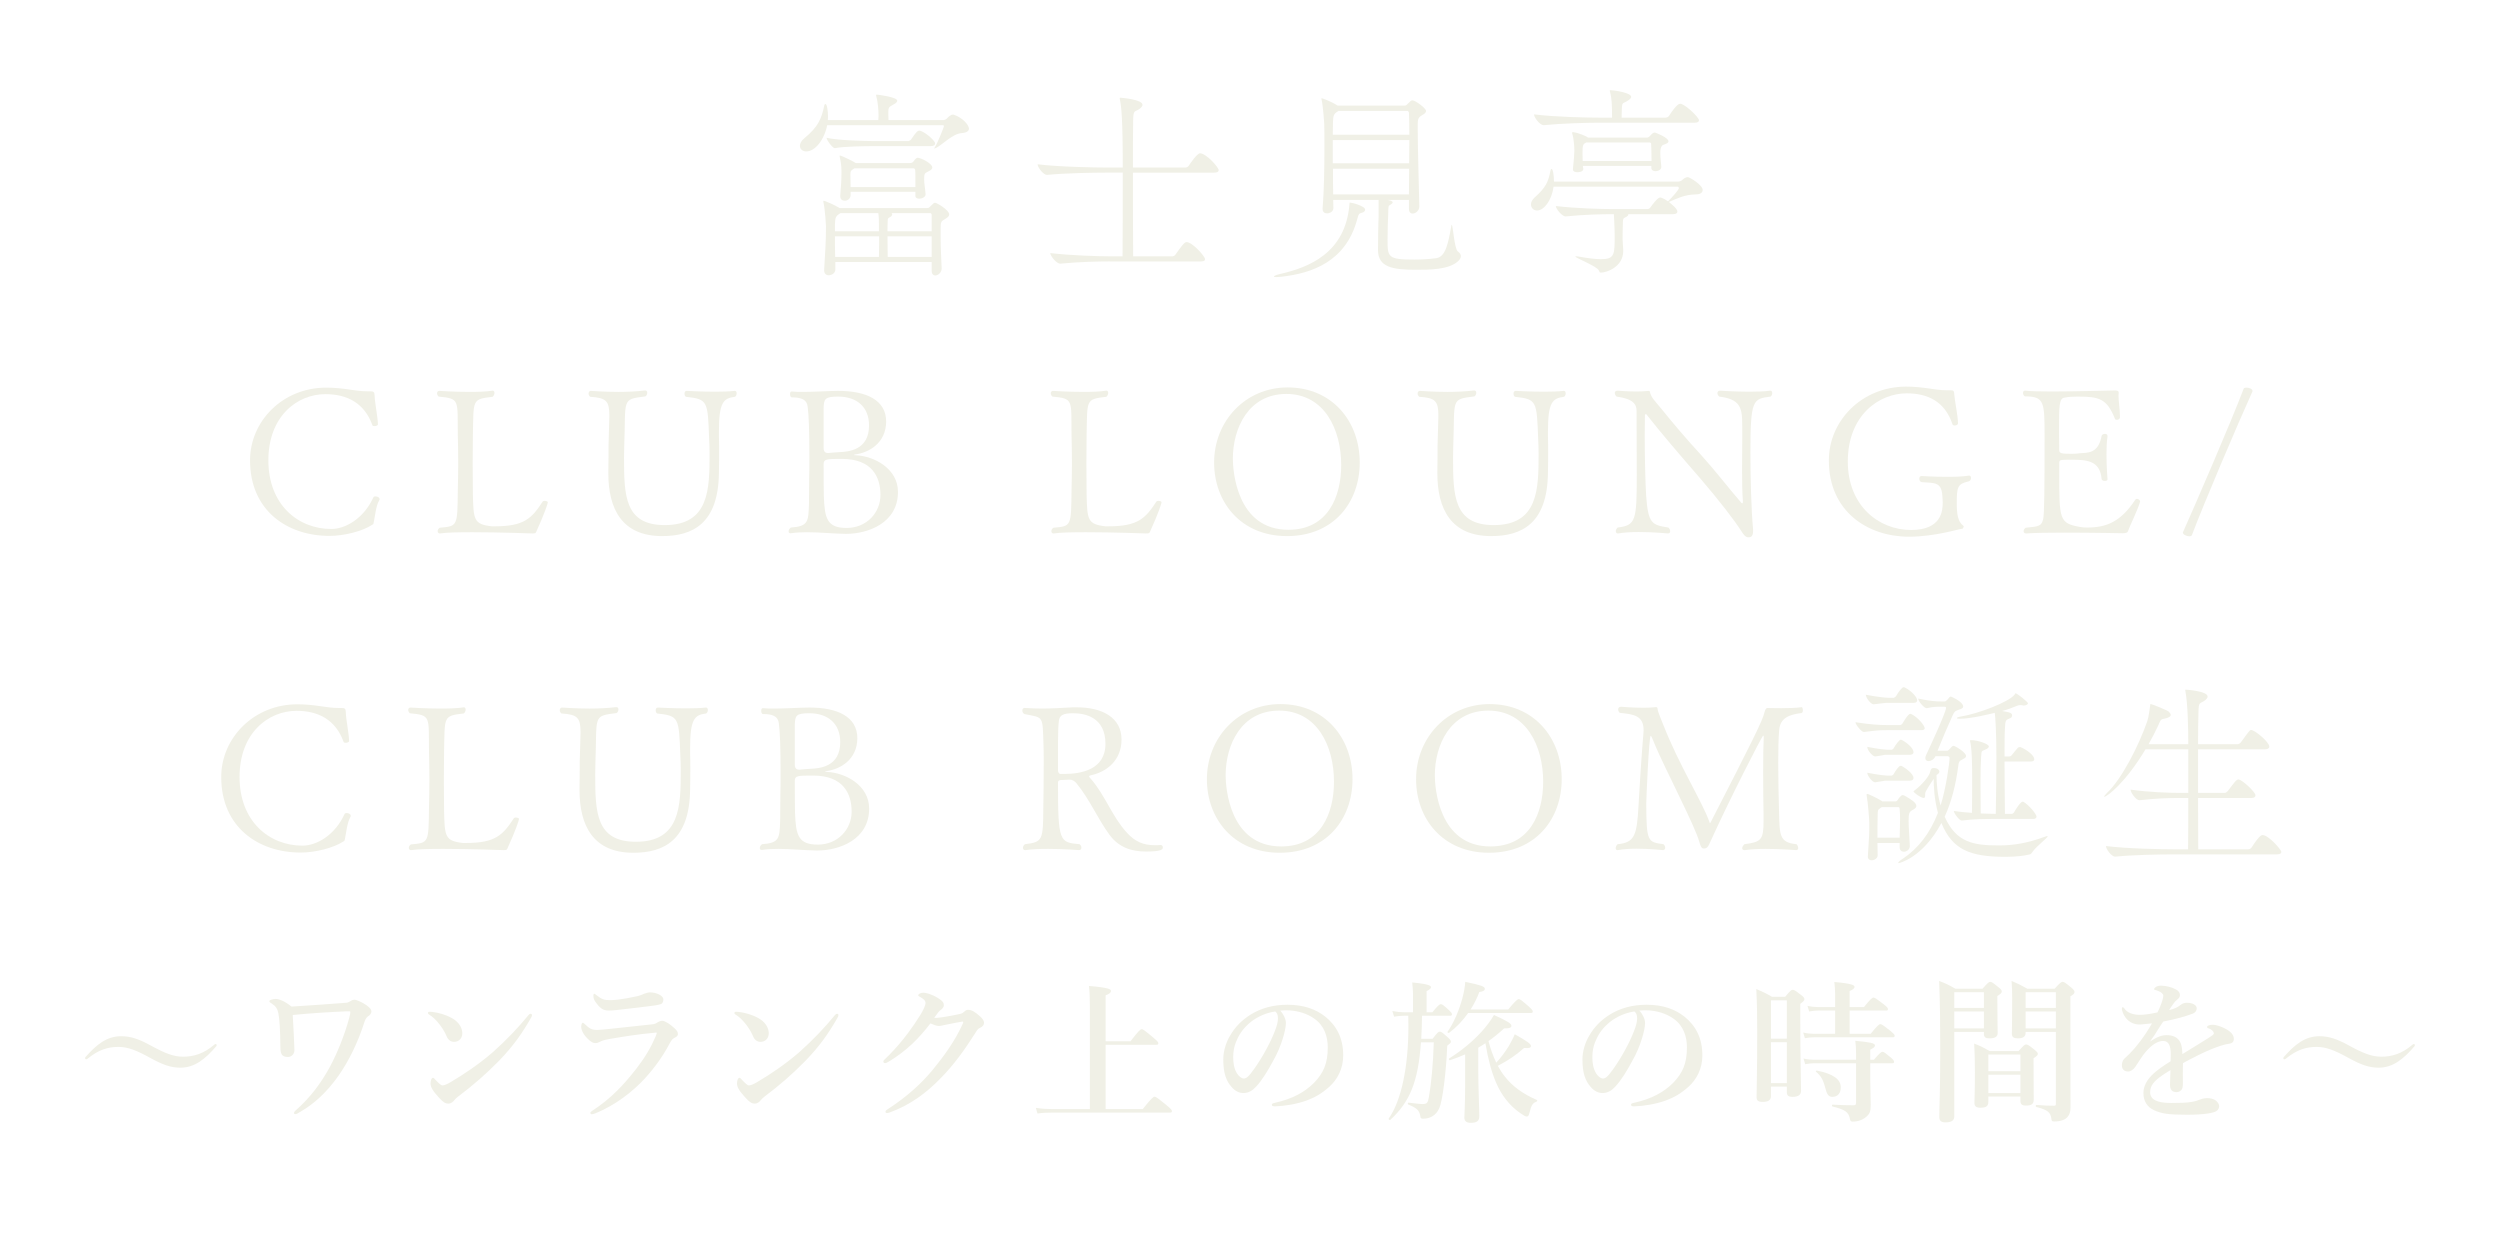 <?xml version="1.0" encoding="UTF-8"?><svg id="layout" xmlns="http://www.w3.org/2000/svg" xmlns:xlink="http://www.w3.org/1999/xlink" viewBox="0 0 654.575 328"><defs><style>.cls-1{fill:none;filter:url(#drop-shadow-4);}.cls-2{fill:#f0f0e6;}</style><filter id="drop-shadow-4" filterUnits="userSpaceOnUse"><feOffset dx="0" dy="0"/><feGaussianBlur result="blur" stdDeviation="13.333"/><feFlood flood-color="#251e1c" flood-opacity=".5"/><feComposite in2="blur" operator="in"/><feComposite in="SourceGraphic"/></filter></defs><g class="cls-1"><path class="cls-2" d="m39.486,273.752c3.72,2.04,5.96,2.921,8.44,2.921,2.72,0,5.359-.72,8.199-3.16.121-.12.201-.16.361-.16.12,0,.24.12.24.28s-.04.24-.12.32c-2.84,3.32-5.639,5.599-9.359,5.599-2.52,0-4.6-.759-7.76-2.479-3.759-2.079-5.999-2.96-8.479-2.96-2.76,0-5.199.72-8.12,3.12-.12.079-.199.12-.359.12-.121,0-.241-.079-.241-.24,0-.121,0-.241.081-.32,2.88-3.28,5.599-5.48,9.319-5.48,2.56,0,4.641.72,7.799,2.44Z"/><path class="cls-2" d="m90.687,262.553c.44-.04.84-.28,1.16-.48.359-.24.639-.319.96-.319.52,0,2.079.68,3.201,1.479.879.641,1.24,1.12,1.24,1.6s-.361.921-.72,1.16c-.4.24-.799.639-1.081,1.52-1.799,5.68-4.199,10.359-6.719,14-3.12,4.479-6.52,7.52-10.04,9.56-.639.359-1,.639-1.28.639s-.44-.079-.44-.28.201-.48.48-.72c3.68-3.24,6.56-7,8.96-11.44,1.799-3.359,3.76-8.039,5.04-12.799.199-.799.28-1.12.28-1.479,0-.081-.04-.201-.241-.201h-.759c-4.4.201-8.72.44-14.079.961.199,4.079.4,6.919.44,9.159,0,1.201-.88,1.84-1.72,1.84-.76,0-1.32-.24-1.56-.6-.28-.4-.401-1.079-.401-2.24-.039-4.199-.199-6.879-.52-8.599-.24-1.16-.639-1.84-1.799-2.6-.361-.24-.56-.28-.56-.6s1.12-.56,1.639-.56c.72,0,2.16.4,4.16,2,5.199-.32,10.199-.68,14.359-1Z"/><path class="cls-2" d="m112.049,265.232c0-.199.159-.32.4-.32.16,0,.359,0,.759.04,1.56.201,3.32.641,5.081,1.6,1.84,1,2.759,2.56,2.759,4,0,1.359-.96,2.24-2.16,2.24-.759,0-1.52-.4-1.96-1.48-.32-.759-.799-1.68-1.68-2.879-1-1.32-1.96-2.241-2.919-2.801-.201-.12-.28-.24-.28-.4Zm5.839,18.16c3.681-2.16,7.6-4.84,11.081-7.84,3.68-3.28,6.68-6.44,9.398-9.76.201-.24.401-.359.521-.359.28,0,.4.16.4.359,0,.201-.079.4-.24.68-2.32,4.081-4.72,7.48-8.32,11.201-3.44,3.52-6.799,6.439-10.68,9.359-.44.32-.84.72-1.039.96-.361.48-.88.96-1.6.96-.84,0-1.361-.359-2.44-1.52-1.72-1.84-2.24-2.88-2.24-3.72s.28-1.52.639-1.52c.201,0,.32.16.641.52.88.921,1.44,1.48,1.84,1.48.479,0,1.199-.32,2.039-.799Z"/><path class="cls-2" d="m160.049,269.352c2.4-.28,5.72-.6,10.799-1.16.52-.039.88-.199,1.4-.56.32-.199.76-.359,1.16-.359.72,0,2.079.919,3.12,1.88.88.799.96,1.159.96,1.639,0,.44-.44.72-.84.921-.56.28-.799.52-1.44,1.72-1.56,2.96-3.639,5.919-6.24,8.799-3,3.319-7.72,7.12-13.12,9.279-.319.121-.639.241-.879.241-.241,0-.401-.16-.401-.4,0-.201.32-.361.561-.561,4.799-3.12,8.24-6.799,11.559-11.079,2.24-2.919,3.801-5.56,5-8.4.12-.28.28-.759.28-.84,0-.12-.079-.12-.28-.12-.16,0-.44.04-.639.081-4.28.4-7.44.919-11.44,1.599-1.52.28-2.04.48-2.4.681-.44.24-.88.4-1.28.4-.641,0-1.12-.201-2.201-1.28-1.159-1.201-1.56-2.32-1.56-2.921,0-.68.201-1.12.401-1.12.159,0,.24.081.599.4,1.16,1.081,1.68,1.48,3.241,1.48.52,0,2.24-.16,3.639-.32Zm1.919-7.639c1.48-.201,3.12-.48,4.88-.88,1-.24,1.4-.479,1.799-.639.48-.201,1.16-.361,1.56-.361,1.76,0,3.48.921,3.48,1.799,0,.521-.12,1.121-.799,1.32-.801.241-1.801.361-2.44.44-1.68.24-6,.72-9.16,1.081-.799.079-1.44.12-1.919.12-1.44,0-2.241-.56-3.44-2.241-.48-.639-.56-1.159-.56-1.719,0-.28.079-.44.24-.44.12,0,.24.12.44.28,1.52,1.159,2.04,1.4,3.76,1.4.639,0,1.4-.081,2.159-.16Z"/><path class="cls-2" d="m192.288,265.232c0-.199.16-.32.4-.32.16,0,.361,0,.76.04,1.56.201,3.32.641,5.079,1.6,1.84,1,2.76,2.56,2.76,4,0,1.359-.961,2.24-2.16,2.24-.76,0-1.52-.4-1.96-1.48-.32-.759-.801-1.68-1.68-2.879-1-1.32-1.961-2.241-2.921-2.801-.201-.12-.28-.24-.28-.4Zm5.84,18.16c3.68-2.16,7.6-4.84,11.079-7.84,3.68-3.28,6.68-6.44,9.4-9.76.201-.24.4-.359.52-.359.28,0,.4.16.4.359,0,.201-.079.4-.24.68-2.32,4.081-4.72,7.48-8.319,11.201-3.44,3.52-6.801,6.439-10.68,9.359-.44.32-.84.72-1.04.96-.359.48-.88.96-1.6.96-.84,0-1.359-.359-2.44-1.52-1.719-1.84-2.24-2.88-2.24-3.72s.28-1.52.641-1.52c.199,0,.319.16.639.52.88.921,1.44,1.48,1.84,1.48.48,0,1.201-.32,2.04-.799Z"/><path class="cls-2" d="m257.648,267.752c0,.561-.28,1.04-1.04,1.361-.639.28-.84.72-1.24,1.359-2.72,4.28-5.639,8.4-9.24,12-3.639,3.76-7.96,6.88-12.96,8.72-.32.12-.6.24-.919.24-.241,0-.401-.079-.401-.359,0-.281.201-.401.681-.72,5.12-3.32,8.879-6.84,11.68-10.24,2.919-3.56,5.799-7.48,7.879-12.079.081-.201.12-.32.12-.401,0-.079-.079-.16-.199-.16-.961.121-2.28.44-4.04.76-1.12.201-1.6.4-2.16.4s-1.4-.319-2.199-.68c-1.521,2-3.12,3.799-4.76,5.359-1.84,1.72-3.759,3.16-5.799,4.44-.72.44-1.04.6-1.28.6-.359,0-.48-.16-.48-.44,0-.32.56-.72,1.521-1.68,1.52-1.56,3.28-3.52,4.96-5.799,1.12-1.48,2.199-3.081,3.24-4.76.68-1.12,1.32-2.4,1.32-3.079s-.68-1.16-1.44-1.56c-.361-.201-.48-.32-.48-.48,0-.199.521-.639,1.32-.639.641,0,2.12.319,3.919,1.439,1.241.76,1.48,1.28,1.48,1.88,0,.44-.44.96-.88,1.241-.359.24-.639.599-1.639,1.999.12.04.4.04.6.04.799-.04,1.759-.199,3.12-.44,1.639-.28,2.68-.52,3.199-.639.32-.081.56-.201.84-.48.201-.199.6-.56,1.04-.56.96,0,1.84.48,3.24,1.76.6.52,1,1.16,1,1.599Z"/><path class="cls-2" d="m289.487,290.391h9.72c2.32-2.919,2.799-3.24,3.079-3.24.361,0,.801.32,3.16,2.24,1.081.88,1.4,1.241,1.4,1.521s-.12.4-.52.4h-30.839c-1.16,0-2.48.04-3.84.24l-.44-1.479c1.68.24,2.96.319,4.24.319h9.919v-26.599c0-2.4-.079-4.319-.24-5.639,5.28.44,5.76.88,5.76,1.32s-.48.799-1.401,1.12v12.039h6.521c2.159-2.84,2.639-3.16,2.919-3.16.361,0,.799.32,3.04,2.201,1,.84,1.319,1.199,1.319,1.48,0,.28-.12.4-.52.4h-13.28v16.839Z"/><path class="cls-2" d="m336.688,267.873c0,.96-.359,2.639-.879,4.24-.521,1.68-1.361,3.759-2.521,5.759-1.24,2.32-2.84,5-4.439,6.68-.88.961-1.921,1.641-3.32,1.641-1,0-2.12-.48-3.04-1.56-1.44-1.6-2.199-3.641-2.199-7.28,0-1.96.639-4.28,1.72-6.079,1.4-2.48,3.199-4.201,5.4-5.6,2.72-1.68,5.879-2.6,9.68-2.6,4.359,0,7.479,1.201,9.919,3.12,2.919,2.361,4.68,5.56,4.68,10.16,0,3.44-1.48,6.28-3.68,8.24-2.04,1.799-3.76,2.76-5.921,3.56-2.56.921-5.68,1.44-8.199,1.52-.6,0-.88-.079-.88-.4s.241-.4.76-.52c4.72-1.04,7.88-2.84,10.28-5.24,2.479-2.56,3.599-5.081,3.599-9.28,0-2.84-.919-5.72-3.52-7.52-2.04-1.44-4.32-2-6.4-2.16-.6-.04-1.799-.04-2.52.04.759.84,1.479,2.159,1.479,3.28Zm-9.719.16c-1.801,1.599-2.72,3.199-3.4,4.919-.401,1-.681,2.32-.681,3.799,0,1.68.241,3.081,1,4.32.521.799,1.241,1.32,1.76,1.32.641,0,1.24-.401,2.76-2.56,2.24-3.121,4.4-7.241,5.359-9.801.56-1.4.84-2.439.84-3.4,0-.96-.28-1.479-.72-1.799-3.04.44-5.52,1.919-6.919,3.201Z"/><path class="cls-2" d="m372.329,265.952c-.04,2-.079,4.04-.199,6.04h2.96c1.24-1.641,1.56-1.88,1.88-1.88.4,0,.72.24,2.079,1.479.6.521.84.841.84,1.16,0,.28-.12.401-.96,1.04-.28,7.079-1.24,14.52-2.081,16.359-.439,1-1.079,1.72-1.879,2.16-.681.4-1.48.6-2.4.6-.48,0-.641-.16-.681-.641-.24-1.639-1.12-2.24-3.159-3.079-.201-.081-.121-.521.079-.48,2,.24,3.12.361,3.56.361,1.24,0,1.48-.241,1.76-1.801.639-3.639,1.12-8.84,1.28-14.359h-3.361c-.72,10.4-2.96,15.639-8.039,20.319-.16.12-.521-.199-.4-.359,3.279-4.641,5.159-13.44,5.159-24.24,0-.56,0-1.479-.039-2.68h-1.16c-.76,0-1.521.081-2.56.24l-.44-1.479c1.199.24,2.079.32,2.96.32h2.44v-4.84c0-.681-.081-1.641-.201-2.961,4.52.44,4.921.88,4.921,1.28,0,.28-.401.6-1.16,1v5.521h1.52c1.44-1.801,1.921-2.12,2.201-2.12.359,0,.759.319,2.079,1.52.52.479.84.84.84,1.12s-.12.4-.52.4h-7.32Zm12.079-.72c-1.4,2-3.079,3.76-5,5.201-.159.12-.52-.121-.4-.28,1.641-2.32,3.04-5.641,3.88-8.76.4-1.52.68-3,.76-4.319,4.199.879,5.12,1.24,5.12,1.799,0,.48-.401.72-1.44.88-.6,1.599-1.361,3.12-2.28,4.56h9.84c2-2.4,2.479-2.72,2.759-2.72.361,0,.76.32,2.56,1.88.801.719,1.12,1.079,1.12,1.359s-.12.4-.52.4h-16.4Zm-.799,10.84c-1.28.56-2.6,1.079-3.96,1.52-.201.081-.4-.319-.241-.44,3.32-2.079,6.241-4.52,8.56-7.079,1.28-1.4,2.361-2.88,3.201-4.319,3.44,1.56,4.56,2.24,4.56,2.799,0,.479-.32.72-1.921.72-1.32,1.24-2.68,2.319-4.079,3.319.52,1.961,1.16,3.84,2.04,5.641,1.199-1.28,2.319-2.801,3.24-4.28.639-1.081,1.199-2.16,1.599-3.16,3.241,1.84,4.241,2.52,4.241,3.079,0,.401-.32.641-1.801.521-2.159,1.88-3.84,3.079-6.879,4.68.56,1,1.16,1.96,1.84,2.799,2.079,2.641,4.759,4.56,8.359,6.12.201.081.16.361-.04.44-1.039.4-1.359.88-1.84,2.84-.24.921-.4,1.079-.759,1.079-.28,0-.921-.359-1.641-.879-2.919-2-5.039-4.84-6.4-8.079-1.16-2.72-2.079-6.081-2.76-10.24-.599.4-1.24.799-1.879,1.159v5.641c0,4.639.28,10.4.28,12.319,0,1.24-.68,1.72-2.28,1.72-1.04,0-1.641-.44-1.641-1.359,0-.801.201-3.201.201-8.081v-8.479Z"/><path class="cls-2" d="m430.728,267.873c0,.96-.359,2.639-.879,4.24-.521,1.68-1.361,3.759-2.521,5.759-1.24,2.32-2.84,5-4.439,6.68-.88.961-1.921,1.641-3.32,1.641-1,0-2.12-.48-3.04-1.56-1.44-1.6-2.199-3.641-2.199-7.28,0-1.96.639-4.28,1.72-6.079,1.4-2.48,3.199-4.201,5.4-5.6,2.72-1.68,5.879-2.6,9.68-2.6,4.359,0,7.479,1.201,9.919,3.12,2.919,2.361,4.68,5.56,4.68,10.16,0,3.44-1.48,6.28-3.68,8.24-2.04,1.799-3.76,2.76-5.921,3.56-2.56.921-5.68,1.44-8.199,1.52-.6,0-.88-.079-.88-.4s.241-.4.76-.52c4.72-1.04,7.88-2.84,10.28-5.24,2.479-2.56,3.599-5.081,3.599-9.28,0-2.84-.919-5.72-3.52-7.52-2.04-1.44-4.32-2-6.4-2.16-.6-.04-1.799-.04-2.52.04.759.84,1.479,2.159,1.479,3.28Zm-9.719.16c-1.801,1.599-2.72,3.199-3.4,4.919-.401,1-.681,2.32-.681,3.799,0,1.68.241,3.081,1,4.32.521.799,1.241,1.32,1.76,1.32.641,0,1.24-.401,2.76-2.56,2.24-3.121,4.4-7.241,5.359-9.801.56-1.4.84-2.439.84-3.4,0-.96-.28-1.479-.72-1.799-3.04.44-5.52,1.919-6.919,3.201Z"/><path class="cls-2" d="m463.689,287.032c0,1.04-.799,1.48-2.12,1.48-1.24,0-1.641-.361-1.641-1.241,0-2.84.16-5.799.16-17.24,0-3.68-.039-7.359-.24-11.079,2,.88,2.32,1,4.12,2.04h3.44c1.32-1.6,1.639-1.84,1.96-1.84.4,0,.76.24,2.201,1.359.639.48.879.76.879,1.081s-.199.6-1.079,1.24v3.76c0,9.919.201,16.759.201,19.039,0,1.039-.76,1.56-2.201,1.56-1.079,0-1.52-.32-1.52-1.24v-1.44h-4.16v2.52Zm4.16-25.118h-4.16v10.039h4.16v-10.039Zm0,10.958h-4.16v10.72h4.16v-10.72Zm16.439-2.199h5.52c1.76-2.201,2.241-2.52,2.521-2.52.359,0,.799.319,2.639,1.759.799.681,1.12,1,1.12,1.28s-.12.4-.52.4h-20.639c-.72,0-1.4.081-2.359.241l-.44-1.48c1.079.241,1.879.32,2.68.32h5.68v-6.079h-4.52c-.681,0-1.361.079-2.28.24l-.44-1.48c1.04.241,1.84.32,2.639.32h4.6v-3.4c0-1.04-.081-2.079-.201-3.16,4.84.44,5.28.88,5.28,1.28s-.44.76-1.28,1.081v4.199h3.76c1.72-2.16,2.199-2.479,2.479-2.479.361,0,.801.319,2.641,1.72.84.68,1.16.999,1.16,1.279,0,.281-.121.401-.521.401h-9.52v6.079Zm5.4,12.12c0,1.479.12,4.919.12,6.4,0,1.68-.159,2.24-.919,3-.921.919-2.24,1.479-3.84,1.479-.361,0-.56-.16-.641-.52-.319-2.079-1.44-2.641-4.599-3.44-.201-.04-.201-.48,0-.48,2.039.121,3.919.16,5.439.16.561,0,.72-.12.72-.639v-10.359h-10.96c-.719,0-1.4.079-2.359.24l-.44-1.48c1.081.241,1.88.32,2.68.32h11.079v-1.759c0-1.401-.039-1.76-.199-3.201,3.96.359,5.16.641,5.16,1.201,0,.4-.361.68-1.241,1.12v2.639h.96c1.48-1.759,1.961-2.079,2.241-2.079.359,0,.759.32,2.16,1.479.56.48.879.84.879,1.12,0,.281-.12.401-.52.401h-5.72v4.4Zm-9.919,4.4c-1.04,0-1.44-.68-1.921-2.56-.52-2-1.159-3.04-2.359-4-.16-.12.04-.361.24-.32,4.361.88,6.241,2.32,6.241,4.4,0,1.521-.801,2.48-2.201,2.48Z"/><path class="cls-2" d="m511.689,270.192v22.12c0,1.079-.76,1.56-2.28,1.56-1.16,0-1.639-.4-1.639-1.44,0-2.96.24-5.88.24-17.719,0-5.961-.04-11.921-.28-17.88,2.079.84,2.359.961,4.24,2.04h7.12c1.359-1.56,1.68-1.799,2-1.799.4,0,.72.24,2.16,1.4.639.52.88.799.88,1.12,0,.359-.28.639-1.16,1.199v1.6c0,4.24.079,7.16.079,8.12s-.759,1.359-2.16,1.359c-1.039,0-1.44-.319-1.44-1.159v-.521h-7.759Zm7.759-10.4h-7.759v4.12h7.759v-4.12Zm0,5.04h-7.759v4.44h7.759v-4.44Zm1.16,22.279v1.401c0,1.12-.599,1.52-2.079,1.52-1.079,0-1.56-.361-1.56-1.24,0-1.32.12-2.72.12-8.04,0-2.479-.04-5-.201-7.52,1.921.76,2.201.919,4.081,1.96h7.56c1.319-1.479,1.639-1.72,1.96-1.72.4,0,.76.201,2.12,1.32.72.56.96.84.96,1.16s-.32.6-1.12,1.12v1.799c0,4.76.04,8,.04,9.079,0,1.121-.6,1.521-2.04,1.521-1.079,0-1.44-.4-1.44-1.201v-1.16h-8.4Zm8.4-10.999h-8.4v4.359h8.4v-4.359Zm0,5.28h-8.4v4.799h8.4v-4.799Zm1.361-11.201v.201c0,1.04-.681,1.479-2,1.479-1.12,0-1.6-.319-1.6-1.199,0-1.52.079-3.079.079-9.32,0-1.479-.039-2.999-.159-4.52,1.96.84,2.24,1,4.12,2.04h7.159c1.4-1.56,1.76-1.799,2.081-1.799.4,0,.72.24,2.199,1.439.68.6.921.88.921,1.201,0,.4-.241.68-1.081,1.16v4.799c0,22.279.04,23.319.04,24.4,0,1-.28,1.799-.799,2.4-.681.759-1.84,1.16-3.48,1.16-.52,0-.68-.121-.72-.561-.199-1.84-.919-2.439-3.96-3.24-.201-.04-.201-.52,0-.52,2.4.16,3,.199,4.639.199.401,0,.48-.079.48-.56v-18.759h-7.919Zm7.919-10.4h-7.919v4.12h7.919v-4.12Zm0,5.04h-7.919v4.44h7.919v-4.44Z"/><path class="cls-2" d="m579.409,268.313c.72,0,2.039.4,3.199.999,1.88.961,2.28,1.961,2.28,2.72,0,.801-.52,1.201-1.4,1.28-.479.04-1.12.201-2.24.56-1.84.641-3.359,1.241-5.919,2.521-1.32.68-2.801,1.4-3.76,1.96-.04,1-.04,2.199-.04,3.04,0,2.199.081,2.879-.12,3.52-.24.68-.88,1.04-1.48,1.04-1.159,0-1.759-.561-1.759-1.921,0-.72.079-1.68.12-3.84-.96.56-1.6,1-2.079,1.32-2.16,1.479-3.241,2.72-3.241,4.44,0,1.879,1.681,2.84,5.44,2.84,2.32,0,4-.04,5.44-.28.96-.16,1.52-.361,2.359-.681.48-.199,1.241-.319,1.641-.319.84,0,1.799.199,2.359.68.44.359.84.88.84,1.479,0,.48-.319.961-.68,1.201-.799.56-3.24,1-7.799,1-4.76,0-6.639-.28-8.6-1.201-1.639-.759-2.759-2.24-2.759-4.479,0-1.76.88-3.52,2.759-5.201.84-.759,2.32-1.879,4.361-3.12.039-.72.039-1.319.039-1.879,0-2.121-.52-3.44-1.96-3.44-1.479,0-2.919.96-4.52,2.759-1.079,1.241-1.88,2.68-2.84,4.081-.48.68-1.24,1.159-1.799,1.159-.48,0-.961-.12-1.241-.439-.24-.241-.44-.521-.44-1.28,0-.48.241-1.28.641-1.641.4-.359.96-.88,1.4-1.32,1.68-1.68,3.88-4.479,5.84-7.919-.76.081-1.919.201-2.88.28-1.84.16-3.919-.76-4.799-3.24-.16-.4-.201-.68-.201-.921,0-.199.081-.359.241-.359.12,0,.32.16.44.359.68,1.081,2.24,1.641,4,1.641,1.039,0,2.479-.16,4.639-.641.44-.759,1.12-2.52,1.32-3.28.12-.479.199-.759.199-1.079,0-.28-.16-.48-.359-.68-.241-.241-.521-.361-.96-.56-.281-.12-.641-.241-.841-.28-.199-.04-.24-.081-.24-.201,0-.201.16-.32.28-.44.361-.359,1-.479,1.48-.479,1.359,0,2.919.4,4.039,1.039.72.4.961.921.961,1.48,0,.4-.28.799-.56,1-.48.359-.841.759-1.081,1.12-.24.32-.88,1.24-1.199,1.76,1.439-.32,2.28-.76,3.199-1.48.52-.4,1.16-.44,1.44-.44,1.52,0,2.6.6,2.6,1.48,0,.599-.401,1.159-1.12,1.4-2,.72-3.961,1.319-7.641,2.039-.4.6-.84,1.201-1.4,2.121-.48.799-1.04,1.719-2.079,3.12,1.799-1.201,3.039-1.681,4.359-1.681,1.48,0,2.68.44,3.4,1.56.4.641.68,1.48.72,3.401,3.201-1.961,4.919-3,6.799-4.201.801-.52,1.44-.88,1.44-1.199,0-.281-.16-.561-.44-.801-.359-.32-.68-.48-1.16-.6-.12-.039-.159-.12-.159-.319,0-.361.719-.56,1.52-.56Z"/><path class="cls-2" d="m615.049,273.752c3.72,2.04,5.96,2.921,8.44,2.921,2.72,0,5.359-.72,8.199-3.16.121-.12.201-.16.361-.16.12,0,.24.12.24.28s-.04.24-.12.32c-2.84,3.32-5.639,5.599-9.359,5.599-2.52,0-4.6-.759-7.76-2.479-3.759-2.079-5.999-2.96-8.479-2.96-2.76,0-5.199.72-8.12,3.12-.12.079-.199.12-.359.12-.121,0-.241-.079-.241-.24,0-.121,0-.241.081-.32,2.88-3.28,5.599-5.48,9.319-5.48,2.56,0,4.641.72,7.799,2.44Z"/><path class="cls-2" d="m216.587,32.773c-.747,3.786-3.146,6.879-5.492,6.879-.96,0-1.653-.64-1.653-1.439,0-.64.32-1.333,1.173-2.027,3.679-3.039,4.479-5.119,5.225-8.638.053-.214.16-.32.267-.32.48,0,.693,2.079.693,3.306,0,.32-.053.587-.053.907h13.224c0-.48.053-1.014.053-1.066v-.374c0-1.013-.16-3.359-.587-4.799-.053-.107-.053-.214-.053-.267,0-.107.053-.16.16-.16.32,0,5.386.64,5.386,1.6,0,.32-.426.693-.854.906-1.439.8-1.493.8-1.493,2.4,0,.587.053,1.173.053,1.76h14.504c.107,0,.64-.214.854-.48.426-.48.64-.587,1.066-.854.16-.053.32-.107.48-.107h.107c2.453.8,4.053,2.773,4.053,3.68,0,.587-.533,1.066-1.92,1.173-2.346.16-4.906,2.933-6.612,3.839-.267.107-.426.214-.48.214s-.053-.053-.053-.053c0-.107.107-.267.266-.533.48-.693,2.24-5.013,2.24-5.226,0-.214-.107-.32-.266-.32h-30.288Zm29.968,37.54c0,1.014-.906,1.813-1.653,1.813-.533,0-.96-.373-.96-1.227v-2.293h-25.223v1.973c0,.906-.906,1.493-1.76,1.493-.587,0-1.173-.373-1.173-1.279v-.107c.267-4.639.48-7.305.48-11.465,0-.214-.214-4.106-.64-6.132-.053-.16-.053-.32-.053-.374,0-.107,0-.16.107-.16.213,0,2.826,1.066,4.159,1.919h22.876c.373,0,.48-.053.64-.213,1.013-1.014,1.173-1.173,1.493-1.173.427,0,3.68,1.919,3.68,3.039,0,.64-.747,1.014-1.173,1.28-.96.533-1.066.8-1.066,2.346v2.24c0,3.466.16,5.173.266,8.265v.053Zm-18.237-32.048c-1.439,0-7.518.053-9.705.533h-.053c-.534,0-2.133-2.08-2.133-2.719,2.88.693,10.452.853,11.998.853h9.439c.053,0,.533-.16.693-.426,1.333-1.973,1.706-2.293,2.133-2.293,1.12,0,4.159,2.559,4.159,3.359,0,.373-.32.693-1.279.693h-15.251Zm1.813,20.689c0-1.013,0-2.186-.16-3.146h-9.918l-.32.213c-.906.587-1.066,1.014-1.12,2.72v1.813h11.518v-1.6Zm-11.518,2.933c0,1.546,0,3.306.053,5.386h11.465c.053-2.24.053-3.84.053-5.386h-11.572Zm23.73-10.985c0,.693-.907,1.12-1.653,1.12-.533,0-1.014-.213-1.014-.746v-1.066h-16.957v.853c0,.96-.799,1.493-1.546,1.493-.64,0-1.173-.374-1.173-1.173v-.16c.214-2.666.32-3.999.32-6.079,0-.693,0-2.133-.426-3.946-.053-.16-.053-.267-.053-.374,0-.053,0-.107.053-.107.426,0,3.893,1.706,4.16,1.973h14.238c.32,0,.64-.107.799-.32.747-1.066,1.067-1.066,1.227-1.066.693,0,3.786,1.44,3.786,2.56,0,.587-.854.906-1.227,1.12-.747.373-.907.48-.907,1.92,0,1.333.214,1.812.374,3.946v.053Zm-18.663-6.826l-.214.16c-.64.426-.8.48-.8,1.387v.48c0,.64.053,1.76.053,2.88h16.957c0-3.839,0-4.053-.053-4.426,0-.053-.053-.48-.426-.48h-15.517Zm20.263,12.158c0-.16-.214-.426-.32-.426h-10.185c.107.107.16.213.16.32,0,.374-.426.693-.8.854-.373.16-.373.48-.373,1.013-.053.906-.053,1.706-.053,2.56h11.572v-4.32Zm0,5.652h-11.572c0,1.546.053,3.253.053,5.386h11.518v-5.386Z"/><path class="cls-2" d="m290.506,68.448c-2.88,0-8.159.106-12.852.587h-.053c-1.013,0-2.613-2.08-2.613-2.773,5.385.64,12.744.854,15.73.854h3.2c.053-5.386.053-14.451.053-21.917h-4.426c-2.986,0-10.451.107-15.357.587h-.053c-1.013,0-2.452-2.026-2.452-2.719v-.053c5.599.693,15.037.854,18.13.854h4.159c0-13.171-.373-15.837-.746-17.811-.053-.16-.053-.266-.053-.32,0-.107.053-.16.16-.16.053,0,5.812.426,5.812,1.867,0,.32-.266.64-.639.96-1.387,1.066-1.76.107-1.813,3.146-.053,2.56-.053,7.146-.053,12.318h13.704c.373,0,.746-.214.906-.48.48-.747,2.24-3.253,2.933-3.253,1.653,0,4.906,3.68,4.906,4.426,0,.32-.266.639-1.173.639h-21.276c0,7.679,0,16.478.053,21.917h10.238c.373,0,.693-.214.853-.48,1.546-2.186,2.346-3.253,2.88-3.253,1.546,0,4.853,3.732,4.853,4.479,0,.32-.214.587-1.067.587h-23.942Z"/><path class="cls-2" d="m335.629,72.447c-.64.053-1.12.106-1.44.106-.426,0-.64-.053-.64-.16,0-.16.64-.427,1.547-.64,7.465-1.706,17.223-5.386,18.237-18.344.053-.32,0-.373.106-.373.533,0,3.999.906,3.999,1.866,0,.374-.373.693-.853.8-.747.214-.854.267-1.227,1.706-2.986,11.145-11.891,14.131-19.73,15.038Zm35.993-18.344c0,1.013-.96,1.813-1.759,1.813-.533,0-.96-.374-.96-1.227v-2.346h-5.599c.747.16,1.333.32,1.333.64,0,.32-.533.587-.693.693-.426.213-.426.16-.48,2.719-.053,1.493-.16,2.986-.16,6.292,0,4.639,0,5.279,6.986,5.279,1.813,0,3.946-.106,5.812-.373,2.399-.373,3.092-3.893,3.893-8.425.053-.214.053-.32.107-.32.32,0,.693,6.346,1.6,6.986.533.374.799.8.799,1.227,0,.48-.266.906-.799,1.387-2.453,2.186-7.359,2.186-11.038,2.186-6.079,0-9.865-.693-9.865-5.173.053-7.679.16-8.105.16-8.745v-4.372h-11.891c0,.747.053,1.439.053,2.079v.053c0,.907-.906,1.387-1.653,1.387-.64,0-1.173-.32-1.173-1.173v-.214c.373-4.053.48-10.665.48-16.317,0-2.133,0-4.106-.053-5.759,0-.16-.266-4.319-.693-6.346-.053-.107-.053-.213-.053-.266,0,0,0-.053.106-.053.053,0,1.92.533,4.16,1.919h17.437c.374,0,.48-.053.64-.213,1.014-1.013,1.173-1.173,1.493-1.173.746,0,3.572,2.079,3.572,2.773,0,.587-.693.906-1.12,1.173-.906.533-1.066,1.066-1.066,2.4v.906c0,5.279.374,17.597.426,20.53v.053Zm-21.169-25.062l-.32.214c-.906.587-1.066,1.013-1.12,2.719,0,.587-.053,1.76-.053,3.306h20.05c0-2.507-.053-4.586-.107-5.812,0-.107-.266-.426-.32-.426h-18.13Zm-1.493,7.626v6.079h19.997c0-2.08.053-4.16.053-6.079h-20.05Zm.053,7.518c0,2.346,0,4.639.053,6.719h19.837c0-2.026.053-4.319.053-6.719h-19.943Z"/><path class="cls-2" d="m419.145,71.38c-.373,0-.32-.213-.533-.586-.533-1.12-6.132-3.253-6.132-3.626,0-.053.053-.053.16-.053s.32,0,.64.053c2.4.426,4.372.693,5.865.693,3.626,0,3.626-1.173,3.626-6.239,0-2.133-.214-5.279-.214-5.546h-.32c-2.88,0-7.572.107-12.264.587h-.053c-.96,0-2.56-2.026-2.56-2.719,5.386.64,12.105.8,15.091.8h8.905c.32,0,.64-.214.8-.48.373-.533,1.866-2.56,2.506-2.56.107,0,.214.053.32.053.587.214,1.173.533,1.76.96,1.333-1.333,2.826-3.039,2.826-3.466,0-.213-.16-.373-.32-.373h-32.475c-.48,3.573-2.506,6.239-4.319,6.239-.907,0-1.6-.693-1.6-1.6,0-.533.266-1.173.906-1.76,3.04-2.719,3.626-4.106,4.213-7.145.053-.214.16-.374.266-.374.373,0,.64,1.76.64,3.306h32.528c.266,0,.853-.16,1.066-.426.266-.266.853-.747,1.439-.747.427,0,3.893,2.027,3.893,3.36,0,.639-.48,1.173-1.867,1.173-2.826.053-4.693,1.014-6.986,1.973.747.587,2.24,1.813,2.24,2.507,0,.373-.266.693-1.173.693h-11.731c.053.053.053.107.053.16,0,.16-.16.32-.426.48-1.067.533-.96.427-1.014,2.346-.053,1.066-.053,2.56-.053,3.68,0,.853.16,1.866.16,2.986,0,4.106-4.266,5.652-5.866,5.652Zm2.933-41.006c0-2.613-.053-4.639-.533-6.346-.053-.16-.053-.214-.053-.267,0-.107.053-.16.107-.16.747,0,5.492.64,5.492,1.76,0,.32-.373.64-.746.907-1.44,1.013-1.653.213-1.706,2.452,0,.427-.053,1.28-.053,2.08h11.518c.373,0,.746-.214.906-.48,2.026-3.146,2.719-3.146,2.88-3.146s.267,0,.373.053c1.493.533,4.586,3.573,4.586,4.266,0,.32-.266.639-1.173.639h-25.275c-2.933,0-9.332.16-14.184.64h-.053c-1.013,0-2.507-2.079-2.507-2.773v-.053c5.546.693,13.918.854,16.957.854h3.466v-.426Zm12.905,13.331c0,.854-1.014,1.12-1.547,1.12s-1.066-.266-1.066-.853v-.533h-17.917c0,.266.053.48.106.693v.107c0,.854-1.493.854-1.546.854-.64,0-1.173-.214-1.173-.747v-.107c.214-1.919.374-3.893.374-4.852,0-.533-.107-3.04-.533-4.32-.053-.16-.053-.213-.053-.32s.053-.16.16-.16c.107,0,.214,0,.32.053,1.013.107,3.306,1.013,3.679,1.387h15.411c.267,0,.48-.107.64-.267.32-.266.693-.8.96-.906.107-.053.267-.16.48-.16.16,0,3.572,1.333,3.572,2.293,0,.533-.853.747-1.279.906-.214.053-.854.32-.854,2.133,0,1.013.16,2.559.267,3.626v.053Zm-2.667-6.132c0-.107-.213-.267-.426-.267h-16.584c-.799.427-.96.587-.96,2.826,0,.587.053,1.333.053,2.027h18.023c0-1.706-.053-3.466-.107-4.586Z"/><path class="cls-2" d="m97.89,136.579c-.16.747-.053.587-.48.854-2.506,1.653-7.305,2.88-11.145,2.88-10.985,0-20.796-6.559-20.796-19.784,0-10.238,8.532-19.036,19.943-19.036,4.692,0,7.465.96,10.718.96h.48c1.28,0,1.439.053,1.493,1.28,0,1.493.8,5.385.854,7.359,0,.32-.533.48-.907.48-.266,0-.48-.053-.533-.214-2.079-5.812-6.612-8.158-12.318-8.158-7.359,0-14.931,5.759-14.931,17.33,0,11.625,7.786,17.971,16.477,17.971,3.733,0,8.532-2.773,11.038-8.319.053-.16.32-.213.533-.213.48,0,1.066.266,1.066.693,0,.107,0,.267-.107.374-.853,1.439-1.12,4.372-1.386,5.546Z"/><path class="cls-2" d="m140.451,139.139c-.214.48-.214.533-1.12.533-.053,0-8.532-.32-15.624-.32-3.573,0-6.826.053-8.479.32h-.107c-.32,0-.533-.267-.533-.587,0-.32.16-.64.533-.907,4.693-.426,4.639-.32,4.746-9.652.053-2.4.107-4.852.107-7.305,0-2.506-.053-5.012-.107-7.412-.107-9.118.587-9.438-5.012-9.971-.267-.214-.427-.587-.427-.854,0-.373.214-.64.587-.64,0,0,3.893.267,7.892.267,2.187,0,4.373-.053,6.026-.32h.107c.266,0,.426.267.426.587,0,.32-.16.747-.48,1.014-5.493.639-4.96.746-5.173,9.918,0,2.027-.053,4.746-.053,7.519,0,2.826.053,5.652.053,8.052.16,6.719.213,7.892,4.959,8.425h.8c7.678,0,9.652-2.079,12.531-6.506.107-.106.266-.16.48-.16.426,0,.853.16.853.373,0,.267-.799,2.826-2.986,7.626Z"/><path class="cls-2" d="m188.236,113.01v1.12c.053,1.812.053,2.932.053,4.212,0,1.333,0,2.826-.053,5.492-.16,13.278-6.879,16.531-14.877,16.531-10.452,0-14.078-7.038-14.078-16.424v-.426c.053-2.719.053-5.385.053-6.932.053-3.413.214-5.865.214-7.678,0-3.893-.747-4.746-5.012-5.012-.267-.214-.427-.534-.427-.854,0-.373.214-.693.587-.693.32,0,3.466.267,7.253.267,2.186,0,4.639-.107,6.879-.374h.106c.374,0,.533.267.533.587,0,.374-.16.747-.48.96-6.399.799-5.066.64-5.546,13.064,0,.853-.053,1.867-.053,2.933,0,9.971.16,17.703,10.665,17.703,11.625,0,11.732-9.385,11.732-18.663,0-1.76-.053-2.613-.107-3.786-.373-10.078-.32-10.505-6.079-11.145-.267-.16-.374-.48-.374-.854s.16-.693.587-.693c0,0,3.733.214,7.465.214,1.867,0,3.68-.053,5.066-.214h.107c.267,0,.426.267.426.64,0,.32-.107.693-.426.907-3.093.373-4.213,1.493-4.213,9.118Z"/><path class="cls-2" d="m221.571,139.779h-.16c-3.413-.053-6.719-.426-10.078-.426-1.387,0-2.826.053-4.266.267h-.107c-.32,0-.48-.214-.48-.48,0-.32.16-.693.587-1.014,4.586-.32,4.586-1.546,4.746-6.186,0-1.706.053-3.999.053-6.932.053-1.226.053-3.359.053-5.439,0-6.826-.16-10.932-.427-12.851-.107-.96-.266-2.667-3.999-2.667h-.16c-.32,0-.48-.426-.48-.853,0-.374.107-.693.427-.693h.053c.853.107,1.866.107,2.986.107,3.093,0,6.719-.267,9.172-.267,7.252,0,12.531,2.346,12.531,8.052-.053,5.652-4.533,8.105-8.052,8.585-.213.053-.426.107-.426.16,0,0,.107.053.48.053,4.96.213,11.092,3.572,11.092,9.598,0,8.212-7.945,10.984-13.544,10.984Zm-2.133-35.94c-3.466,0-3.679.64-3.786,2.826v10.771c0,.213.053,1.173,1.066,1.173h.214c.533-.053,1.653-.16,2.666-.214,2.507-.107,7.945-.48,7.945-6.986,0-4.906-3.253-7.572-8.105-7.572Zm1.014,16.317h-.64c-3.2,0-4.16.053-4.16,1.28,0,2.986,0,6.879.053,8.479.213,5.866.853,8.318,5.972,8.318,5.226,0,8.852-3.999,8.852-8.639,0-4.639-2.133-9.438-10.078-9.438Z"/><path class="cls-2" d="m301.142,139.139c-.214.48-.214.533-1.12.533-.053,0-8.532-.32-15.624-.32-3.573,0-6.826.053-8.479.32h-.107c-.32,0-.533-.267-.533-.587,0-.32.16-.64.533-.907,4.693-.426,4.639-.32,4.746-9.652.053-2.4.107-4.852.107-7.305,0-2.506-.053-5.012-.107-7.412-.107-9.118.587-9.438-5.012-9.971-.267-.214-.427-.587-.427-.854,0-.373.214-.64.587-.64,0,0,3.893.267,7.892.267,2.187,0,4.373-.053,6.026-.32h.107c.266,0,.426.267.426.587,0,.32-.16.747-.48,1.014-5.493.639-4.96.746-5.173,9.918,0,2.027-.053,4.746-.053,7.519,0,2.826.053,5.652.053,8.052.16,6.719.213,7.892,4.959,8.425h.8c7.678,0,9.652-2.079,12.531-6.506.107-.106.266-.16.48-.16.426,0,.853.16.853.373,0,.267-.799,2.826-2.986,7.626Z"/><path class="cls-2" d="m336.982,140.365c-12.158,0-19.09-8.958-19.09-19.25,0-10.878,8.212-19.676,19.25-19.676,11.572,0,18.877,8.798,18.877,19.676,0,10.345-6.772,19.25-19.037,19.25Zm-.16-37.22c-9.971,0-14.024,9.012-14.024,16.957,0,3.199,1.013,18.61,14.558,18.61,10.344,0,13.811-8.691,13.811-16.957,0-9.331-4.426-18.61-14.344-18.61Z"/><path class="cls-2" d="m405.3,113.01v1.12c.053,1.812.053,2.932.053,4.212,0,1.333,0,2.826-.053,5.492-.16,13.278-6.879,16.531-14.877,16.531-10.452,0-14.078-7.038-14.078-16.424v-.426c.053-2.719.053-5.385.053-6.932.053-3.413.214-5.865.214-7.678,0-3.893-.747-4.746-5.012-5.012-.267-.214-.427-.534-.427-.854,0-.373.214-.693.587-.693.32,0,3.466.267,7.253.267,2.186,0,4.639-.107,6.878-.374h.107c.374,0,.533.267.533.587,0,.374-.16.747-.48.96-6.399.799-5.066.64-5.546,13.064,0,.853-.053,1.867-.053,2.933,0,9.971.16,17.703,10.665,17.703,11.625,0,11.732-9.385,11.732-18.663,0-1.76-.053-2.613-.107-3.786-.373-10.078-.32-10.505-6.079-11.145-.267-.16-.374-.48-.374-.854s.16-.693.587-.693c0,0,3.733.214,7.465.214,1.867,0,3.68-.053,5.066-.214h.107c.266,0,.426.267.426.64,0,.32-.107.693-.426.907-3.093.373-4.213,1.493-4.213,9.118Z"/><path class="cls-2" d="m458.313,118.556c0,6.132.214,15.037.693,20.05v.48c0,1.279-.533,1.6-1.173,1.6-.693,0-1.173-.426-1.92-1.653-1.76-2.773-5.866-8.105-10.771-13.811-5.066-5.812-10.398-12.051-14.077-16.743q-.053-.053-.107-.053c-.107,0-.266.106-.266.266,0,1.546-.053,3.359-.053,5.279,0,5.759.16,12.424.373,15.837.533,7.412,1.546,7.626,5.812,8.318.32.267.48.64.48.96,0,.32-.16.587-.587.587,0,0-3.786-.374-7.626-.374-1.973,0-3.893.107-5.439.374h-.107c-.266,0-.48-.267-.48-.587,0-.32.16-.64.48-.96,4.746-.587,5.012-1.76,5.012-13.704,0-4.799-.053-11.358-.053-16.85,0-1.653-.799-3.146-5.225-3.732-.214-.16-.48-.587-.48-.96,0-.32.214-.587.8-.587,0,0,2.4.214,4.852.214,1.12,0,2.24-.053,3.2-.16h.053c.107,0,.213,0,.266.214.427,1.6,1.013,2.026,2.986,4.426,3.093,3.839,6.665,8.052,10.505,12.212,3.572,3.946,7.305,8.798,10.451,12.424.107.107.16.16.267.16s.16-.107.16-.427v-.16c-.16-1.973-.213-5.013-.213-7.999,0-3.253.053-6.506.053-8.479v-1.067c-.053-5.972.533-9.012-6.026-9.811-.32-.267-.48-.587-.48-.907,0-.32.214-.64.64-.64,0,0,3.893.267,7.785.267,1.973,0,3.893-.053,5.333-.267h.107c.32,0,.48.267.48.64,0,.32-.107.64-.426.907-4.639.587-5.279.746-5.279,14.717Z"/><path class="cls-2" d="m515.592,124.528c.32,0,.48.267.48.64,0,.374-.213.8-.746.907-2.773.639-2.986,1.439-2.986,5.706,0,2.666.266,4.852,1.706,5.865.107.053.107.16.107.214,0,.32-.48.747-.374.64,0,0,0-.053-.053-.053-.64,0-7.092,2.079-13.917,2.079-10.771,0-20.956-6.612-20.956-19.89v-.107c0-10.398,8.638-19.25,20.156-19.303,4.746,0,7.572.96,10.718.96h1.014c.746,0,.906.16.96,1.173.053,1.333.96,5.493.96,7.519,0,.32-.48.533-.853.533-.267,0-.533-.106-.587-.32-1.973-5.973-6.506-8.105-11.998-8.105-7.146,0-15.411,5.652-15.411,17.864,0,11.571,8.105,17.917,16.584,17.917,7.999,0,8.265-5.119,8.265-7.145,0-.533-.053-1.12-.107-1.92-.266-3.573-2.079-3.199-5.385-3.466-.426-.053-.64-.48-.64-.906,0-.373.16-.693.587-.693.053,0,3.253.214,6.665.214,2.027,0,4.16-.053,5.706-.32h.107Z"/><path class="cls-2" d="m557.14,139.139c-.107.266-.426.48-1.279.48,0,0-7.946-.16-15.251-.16-4.053,0-7.945.053-10.078.214h-.053c-.426,0-.64-.267-.64-.587,0-.267.16-.64.533-.907,3.573-.32,4.16-.48,4.586-2.24.32-1.227.374-8.265.374-21.916,0-8.852-.107-10.238-5.173-10.238-.32-.214-.48-.587-.48-.854,0-.373.16-.64.48-.64h.107c1.386.16,3.946.214,6.878.214,6.613,0,15.198-.267,16.477-.267h.16c.267,0,.96,0,.96.534v.053c0,.214-.053.427-.053.693,0,1.547.373,3.68.373,5.439v.32c0,.426-.426.64-.8.64-.213,0-.426-.053-.48-.214-2.133-5.332-4.106-5.865-9.758-5.865-1.279,0-2.399.053-3.413.266-1.493.16-1.493,2.027-1.493,8.852,0,1.653.053,3.413.053,4.959,0,.8.693.906,3.253.906.8,0,1.493-.053,2.24-.16,1.706-.16,4.746.266,5.599-4.533.053-.32.48-.534.854-.534s.693.16.693.587v.107c-.214,1.333-.267,3.04-.267,4.693,0,3.306.267,6.452.267,6.452v.053c0,.32-.32.426-.693.426-.426,0-.8-.16-.854-.48-.373-4.96-4.105-5.066-7.999-5.066-2.986,0-3.092,0-3.092.96v2.506c0,12.212,0,13.171,5.439,14.132.533.106,1.12.16,1.867.16,5.119,0,8.799-1.546,12.585-7.252.107-.16.266-.266.426-.266.426,0,.854.373.854.693v.053c-.64,2.24-2.667,6.239-3.2,7.786Z"/><path class="cls-2" d="m573.89,140.152c-.106.16-.32.266-.693.266-.693,0-1.653-.48-1.653-.96v-.053c3.359-7.519,12.584-28.848,15.944-37.701.106-.16.373-.213.693-.213.693,0,1.6.32,1.6.906v.053c-3.946,8.692-12.904,29.755-15.891,37.701Z"/><path class="cls-2" d="m90.345,219.492c-.16.747-.053.587-.48.854-2.506,1.653-7.305,2.88-11.145,2.88-10.985,0-20.796-6.559-20.796-19.784,0-10.238,8.532-19.036,19.943-19.036,4.692,0,7.465.96,10.718.96h.48c1.28,0,1.439.053,1.493,1.28,0,1.493.8,5.385.854,7.359,0,.32-.533.48-.907.48-.266,0-.48-.053-.533-.214-2.079-5.812-6.612-8.158-12.318-8.158-7.359,0-14.931,5.759-14.931,17.33,0,11.625,7.786,17.971,16.477,17.971,3.733,0,8.532-2.773,11.038-8.319.053-.16.32-.213.533-.213.48,0,1.066.266,1.066.693,0,.107,0,.267-.107.374-.853,1.439-1.12,4.372-1.386,5.546Z"/><path class="cls-2" d="m132.906,222.052c-.214.48-.214.533-1.12.533-.053,0-8.532-.32-15.624-.32-3.573,0-6.826.053-8.479.32h-.107c-.32,0-.533-.267-.533-.587,0-.32.16-.64.533-.907,4.693-.426,4.639-.32,4.746-9.652.053-2.4.107-4.852.107-7.305,0-2.506-.053-5.012-.107-7.412-.107-9.118.587-9.438-5.012-9.971-.267-.214-.427-.587-.427-.854,0-.373.214-.64.587-.64,0,0,3.893.267,7.892.267,2.187,0,4.373-.053,6.026-.32h.107c.266,0,.426.267.426.587,0,.32-.16.747-.48,1.014-5.493.639-4.96.746-5.173,9.918,0,2.027-.053,4.746-.053,7.519,0,2.826.053,5.652.053,8.052.16,6.719.213,7.892,4.959,8.425h.8c7.678,0,9.652-2.079,12.531-6.506.107-.106.266-.16.48-.16.426,0,.853.16.853.373,0,.267-.799,2.826-2.986,7.626Z"/><path class="cls-2" d="m180.691,195.923v1.12c.053,1.812.053,2.932.053,4.212,0,1.333,0,2.826-.053,5.492-.16,13.278-6.879,16.531-14.877,16.531-10.452,0-14.078-7.038-14.078-16.424v-.426c.053-2.719.053-5.385.053-6.932.053-3.413.214-5.865.214-7.678,0-3.893-.747-4.746-5.012-5.012-.267-.214-.427-.534-.427-.854,0-.373.214-.693.587-.693.32,0,3.466.267,7.253.267,2.186,0,4.639-.107,6.879-.374h.106c.374,0,.533.267.533.587,0,.374-.16.747-.48.96-6.399.799-5.066.64-5.546,13.064,0,.853-.053,1.867-.053,2.933,0,9.971.16,17.703,10.665,17.703,11.625,0,11.732-9.385,11.732-18.663,0-1.76-.053-2.613-.107-3.786-.373-10.078-.32-10.505-6.079-11.145-.267-.16-.374-.48-.374-.854s.16-.693.587-.693c0,0,3.733.214,7.465.214,1.867,0,3.68-.053,5.066-.214h.107c.267,0,.426.267.426.64,0,.32-.107.693-.426.907-3.093.373-4.213,1.493-4.213,9.118Z"/><path class="cls-2" d="m214.027,222.691h-.16c-3.413-.053-6.719-.426-10.078-.426-1.387,0-2.826.053-4.266.267h-.107c-.32,0-.48-.214-.48-.48,0-.32.16-.693.587-1.014,4.586-.32,4.586-1.546,4.746-6.186,0-1.706.053-3.999.053-6.932.053-1.226.053-3.359.053-5.439,0-6.826-.16-10.932-.427-12.851-.107-.96-.266-2.667-3.999-2.667h-.16c-.32,0-.48-.426-.48-.853,0-.374.107-.693.427-.693h.053c.853.107,1.866.107,2.986.107,3.093,0,6.719-.267,9.172-.267,7.252,0,12.531,2.346,12.531,8.052-.053,5.652-4.533,8.105-8.052,8.585-.213.053-.426.107-.426.16,0,0,.107.053.48.053,4.96.213,11.092,3.572,11.092,9.598,0,8.212-7.945,10.984-13.544,10.984Zm-2.133-35.94c-3.466,0-3.679.64-3.786,2.826v10.771c0,.213.053,1.173,1.066,1.173h.214c.533-.053,1.653-.16,2.666-.214,2.507-.107,7.945-.48,7.945-6.986,0-4.906-3.253-7.572-8.105-7.572Zm1.014,16.317h-.64c-3.2,0-4.16.053-4.16,1.28,0,2.986,0,6.879.053,8.479.214,5.866.853,8.318,5.972,8.318,5.226,0,8.852-3.999,8.852-8.639,0-4.639-2.133-9.438-10.078-9.438Z"/><path class="cls-2" d="m303.942,221.252c.32,0,.533.32.533.64,0,.587-.586,1.066-4.479,1.066-3.786,0-7.092-1.12-9.492-4.372-3.093-4.213-5.119-9.172-8.639-13.492-.426-.48-.96-.96-1.813-.96-.053,0-1.333.053-2.293.107-.426,0-.746.214-.746.587,0,15.624.373,15.73,5.652,16.21.32.267.48.587.48.907,0,.373-.214.64-.64.64,0,0-3.893-.32-8.052-.32-2.079,0-4.212.053-5.972.32h-.107c-.32,0-.533-.267-.533-.587,0-.32.16-.693.533-.96,4.639-.587,4.746-.96,4.799-9.598.053-2.506.106-7.732.106-11.785,0-1.867,0-3.413-.053-4.426-.266-7.999.107-7.252-5.012-8.266-.373-.213-.533-.587-.533-.96,0-.32.214-.64.587-.64h.053c1.706.107,3.146.16,4.479.16,2.667,0,4.906-.16,8.052-.32h1.12c6.612,0,11.678,2.667,11.678,8.426,0,5.385-3.786,8.479-8.105,9.385-.267.053-.374.16-.374.267,0,.213.374.533.534.746,3.786,4.426,5.439,9.705,9.278,13.918,2.186,2.452,4.426,3.359,7.412,3.359.48,0,.96,0,1.493-.053h.053Zm-22.929-34.501c-2.56,0-3.68.426-3.786,2.186-.16,1.386-.16,2.24-.213,5.546v7.199c0,.533.266.96.64.96h.96c4.372,0,10.825-1.066,10.825-7.892,0-7.039-5.439-7.999-8.425-7.999Z"/><path class="cls-2" d="m335.092,223.278c-12.158,0-19.09-8.958-19.09-19.25,0-10.878,8.212-19.676,19.25-19.676,11.572,0,18.877,8.798,18.877,19.676,0,10.345-6.772,19.25-19.037,19.25Zm-.16-37.22c-9.971,0-14.024,9.012-14.024,16.957,0,3.199,1.013,18.61,14.558,18.61,10.344,0,13.811-8.691,13.811-16.957,0-9.331-4.426-18.61-14.344-18.61Z"/><path class="cls-2" d="m389.864,223.278c-12.158,0-19.09-8.958-19.09-19.25,0-10.878,8.212-19.676,19.25-19.676,11.572,0,18.877,8.798,18.877,19.676,0,10.345-6.772,19.25-19.037,19.25Zm-.16-37.22c-9.971,0-14.024,9.012-14.024,16.957,0,3.199,1.013,18.61,14.558,18.61,10.344,0,13.811-8.691,13.811-16.957,0-9.331-4.426-18.61-14.344-18.61Z"/><path class="cls-2" d="m472.046,185.951c0,.32-.053.587-.32.747-3.307.373-5.546,1.333-5.866,4.266-.214,2.186-.267,5.386-.267,8.852,0,4.319.107,9.065.214,12.691.16,6.079,0,8.105,4.586,8.532.214.214.426.64.426,1.014,0,.32-.16.533-.587.533,0,0-3.946-.32-7.945-.32-1.973,0-3.946.107-5.439.32h-.107c-.373,0-.587-.214-.587-.48,0-.32.214-.693.587-1.067,4.372-.587,5.012-1.066,5.012-6.132v-1.6c-.053-2.507-.107-6.986-.107-11.251,0-3.733.053-7.252.16-9.118,0-.214-.053-.32-.16-.32-.266,0-8.905,16.904-13.704,27.516-.693,1.6-.96,2.026-1.812,2.026h-.053c-.587,0-.8-.587-1.12-1.653-.587-2.186-2.72-6.719-5.173-11.785-2.56-5.439-5.012-10.078-7.039-15.09-.266-.693-.426-.96-.533-.96-.48,0-1.173,16.851-1.173,17.757.053,10.078.373,10.025,4.533,10.611.32.32.426.64.426.96,0,.32-.213.533-.533.587-.053,0-3.413-.374-6.932-.374-1.76,0-3.52.107-4.96.374h-.107c-.266,0-.426-.214-.426-.533,0-.267.16-.693.48-1.014,4.479-.426,5.066-2.293,5.493-10.025.106-2.559.853-14.077,1.279-18.93,0-.32.053-.587.053-.853,0-3.839-2.452-4.213-6.239-4.586-.266-.267-.426-.587-.426-.907,0-.373.214-.693.8-.693,0,0,2.986.266,5.865.266,1.12,0,2.24-.053,3.146-.16h.16c.267,0,.32.107.374.587.053.64,1.066,2.986,1.439,3.946,4.213,10.772,10.185,20.104,12.105,25.49.053.213.107.373.16.373,0,0,.053-.107.16-.214,10.985-21.383,13.651-26.715,14.132-28.902.16-.587.373-1.013.693-1.066,0,0,1.653.053,3.68.053,1.813,0,3.946-.053,5.385-.267.107,0,.267.427.267.8Z"/><path class="cls-2" d="m503.945,190.697c0,.266-.214.48-.96.48h-8.799c-2.133,0-2.773.053-6.132.48h-.053c-.64,0-2.186-1.973-2.186-2.559,4.053.639,6.292.746,8.479.746h3.253c.107,0,.426-.16.587-.426.373-.64,1.493-2.507,2.027-2.507.106,0,.213,0,.266.053,1.546.693,3.52,2.933,3.52,3.733Zm-1.973-7.359c0,.373-.213.693-.906.693h-7.199c-.267,0-.907.107-3.253.374h-.053c-.746,0-2.026-1.706-2.026-2.507,3.146.64,5.599.8,5.759.8h1.546c.107,0,.48-.214.64-.48.48-.907,1.546-2.293,1.92-2.293.106,0,.213,0,.266.053,1.706.799,3.306,2.559,3.306,3.359Zm-.213,27.675c0,.64-.854.96-1.173,1.173-.693.426-.854.8-.854,2.826,0,1.706.16,2.826.32,6.452v.053c0,.906-.854,1.493-1.547,1.493-.586,0-1.12-.373-1.12-1.173v-1.12h-5.812c0,1.013.053,2.079.053,3.253,0,.747-.854,1.28-1.547,1.28-.533,0-1.013-.267-1.013-.96v-.16c.373-5.386.373-6.025.373-8.639,0-.693-.32-5.226-.693-7.199v-.214c0-.16,0-.213.106-.213.374,0,2.667,1.12,3.786,1.812l.213.16h3.413c.267,0,.48-.16.64-.426.267-.48.907-1.227,1.227-1.227.16,0,.373.053.587.16,1.653.96,3.04,1.812,3.04,2.666Zm-.747-14.077c0,.32-.214.693-.96.693h-6.506c-.107,0-1.173.266-2.559.426h-.053c-.587,0-2.027-1.547-2.027-2.507,3.146.64,5.013.747,5.119.747h1.28c.107,0,.426-.16.533-.426.533-.96,1.493-2.187,1.813-2.187.107,0,.214,0,.267.053,1.12.533,3.092,2.08,3.092,3.2Zm0,6.772c0,.32-.214.693-.96.693h-6.506c-.107,0-.64.16-2.559.426h-.053c-.693,0-2.027-1.706-2.027-2.507,3.146.64,4.96.747,5.066.747h1.333c.107,0,.426-.16.533-.426.32-.587,1.28-2.133,1.813-2.133.107,0,.214,0,.267.053.639.32,3.092,1.92,3.092,3.146Zm-3.52,10.771c0-.747,0-1.546-.107-2.613,0-.053,0-.534-.32-.534h-4.319c-.107.053-.267.107-.374.214-.799.587-.693.533-.746,2.026-.053,2.133-.053,3.947-.053,5.759h5.812c.053-2.399.107-3.572.107-4.852Zm38.553,4.426q.107,0,.107.053c0,.426-2.826,2.453-3.999,4.106-.32.426-.32.587-.906.693-.854.213-2.986.587-6.132.587-9.225,0-13.918-1.813-16.798-8.852-4.906,9.172-11.145,10.505-11.145,10.505-.107,0-.16,0-.16-.053,0-.214.373-.587,1.227-1.12,3.946-2.667,7.039-6.506,9.172-11.998-.96-3.52-1.12-6.932-1.12-8.906-2.24,3.413-2.24,3.466-2.24,4.266,0,.373,0,.747-.374.747-.746,0-2.666-1.44-2.666-1.706,0-.053.053-.107.267-.267,1.973-1.439,3.893-3.839,4.052-4.746.214-.906.427-1.12.96-1.12,1.28,0,1.493.747,1.493.96,0,.266-.213.587-.747.853,0,2.133.214,5.066,1.067,7.999,1.386-4.372,2.346-11.091,2.346-12.478,0-.266-.266-.426-.533-.426h-3.146c-.426.853-1.173,1.28-1.813,1.28-.48,0-.853-.267-.853-.8,0-.214.053-.48.213-.8,5.173-11.091,5.226-12.211,5.226-12.318,0-.266-.214-.32-.533-.32h-.96c-.8,0-2.027,0-3.52.373h-.107c-.64,0-2.186-1.813-2.186-2.507,3.52.747,5.066.747,5.866.747h1.066c.213,0,.426-.16.693-.426.267-.267.32-.426.534-.64.16-.16.266-.214.373-.214.16,0,2.453,1.066,3.04,2.027.16.213.213.426.213.587,0,.533-.799.693-1.066.799-.747.374-1.066.107-1.706,1.547-1.227,2.719-2.719,6.132-3.946,9.225h2.507c.213,0,.426-.16.693-.48.214-.266.64-.799,1.014-.799.373,0,3.253,1.706,3.253,2.666,0,.533-.693.693-.96.906-.374.267-.907.16-1.067,1.6-.639,5.012-1.812,9.545-3.572,13.384,3.039,6.772,7.518,7.519,14.184,7.519,3.839,0,7.412-.587,11.945-2.24.373-.16.64-.214.746-.214Zm-2.826-5.119c0,.267-.16.64-.799.64h-9.172c-3.626,0-6.506,0-9.598.426-.64,0-2.079-1.919-2.079-2.506,1.439.213,3.039.373,4.745.48.053-3.413.053-6.079.053-8.266,0-2.133,0-3.732-.053-5.012,0-1.173-.16-4.426-.48-5.385-.053-.107-.053-.16-.053-.214,0-.107.107-.16.267-.16,1.812,0,4.692,1.014,4.692,1.653,0,.267-.266.48-.64.693-1.226.64-1.279.107-1.386,2.027-.107,1.6-.16,3.839-.16,6.665,0,2.293.053,5.012.053,8.159,1.546.053,2.933.106,3.946.106.107-6.292.16-11.091.16-14.771,0-6.346-.267-10.718-.426-11.678-.907.213-6.133,1.546-9.118,1.546-.48,0-.8-.053-.8-.16,0-.16.32-.32,1.066-.426,4.533-.747,12.424-3.732,14.025-5.706.16-.213.16-.373.266-.373.426,0,3.253,2.293,3.253,2.613,0,.267-.426.587-1.066.587-.107,0-.266,0-.426-.053s-.32-.053-.48-.053c-.426,0-.747.107-1.12.267-.854.373-2.133.853-3.68,1.28,2.133.32,2.613.587,2.613,1.12,0,.32-.16.587-.374.693-1.333.586-1.386.48-1.493,2.719-.107,1.653-.107,4.053-.107,7.359h1.28c.107,0,.426-.053.587-.32.533-.693,1.12-1.333,1.653-1.973.107-.107.32-.16.48-.16h.16c1.76.747,3.626,2.186,3.626,3.199,0,.32-.213.587-.96.587h-6.826c0,3.573.053,8.105.107,13.704h1.867c.053,0,.373-.16.533-.426.426-.799,1.706-2.773,2.24-2.773.107,0,.16.053.213.053,1.493.853,3.413,3.253,3.413,3.839Z"/><path class="cls-2" d="m597.326,223.065c0,.32-.266.64-1.173.64h-27.462c-2.986,0-9.972.106-14.824.587h-.053c-1.013,0-2.4-2.027-2.4-2.72v-.053c5.546.693,14.504.853,17.597.853h3.893c.053-3.359.053-8.318.053-13.438h-2.507c-2.613,0-5.972.106-10.238.587h-.053c-.907,0-2.293-2.027-2.293-2.72v-.053c4.852.693,10.185.854,12.851.854h2.24v-11.411h-11.198c-5.279,8.852-10.132,12.424-10.771,12.424q-.053,0-.053-.053c0-.106.266-.48.853-1.066,3.626-3.413,8.159-12.051,10.452-18.717.373-1.12.587-3.04.747-4.106v-.213c0-.053,0-.107.106-.107.48,0,4.48,1.706,4.693,1.919.214.214.587.587.587.907,0,.373-.426.747-1.76,1.013-.96.16-.96.48-1.546,1.813-.747,1.6-1.6,3.253-2.507,4.852h10.398c0-4.052-.107-10.398-.747-13.864-.053-.16-.053-.267-.053-.32s.053-.106.106-.106c.107,0,5.759.373,5.759,1.812,0,.32-.266.64-.64.96-1.386,1.066-1.706.16-1.76,3.199-.053,1.867-.106,4.799-.106,8.318h10.344c.32,0,.64-.213.854-.48.533-.693,1.867-2.613,2.346-3.092.16-.16.266-.16.373-.16.907,0,4.746,3.146,4.746,4.372,0,.32-.267.693-1.12.693h-17.544v11.411h6.985c.32,0,.587-.267.8-.48.533-.64,1.813-2.507,2.293-2.826.214-.16.32-.214.48-.214.96,0,4.479,3.306,4.479,4.16,0,.373-.266.693-1.066.693h-13.971c0,5.119.053,10.025.053,13.438h13.064c.373,0,.746-.214.906-.48,2.079-3.253,2.666-3.253,2.88-3.253,1.546,0,4.906,3.839,4.906,4.426Z"/></g></svg>